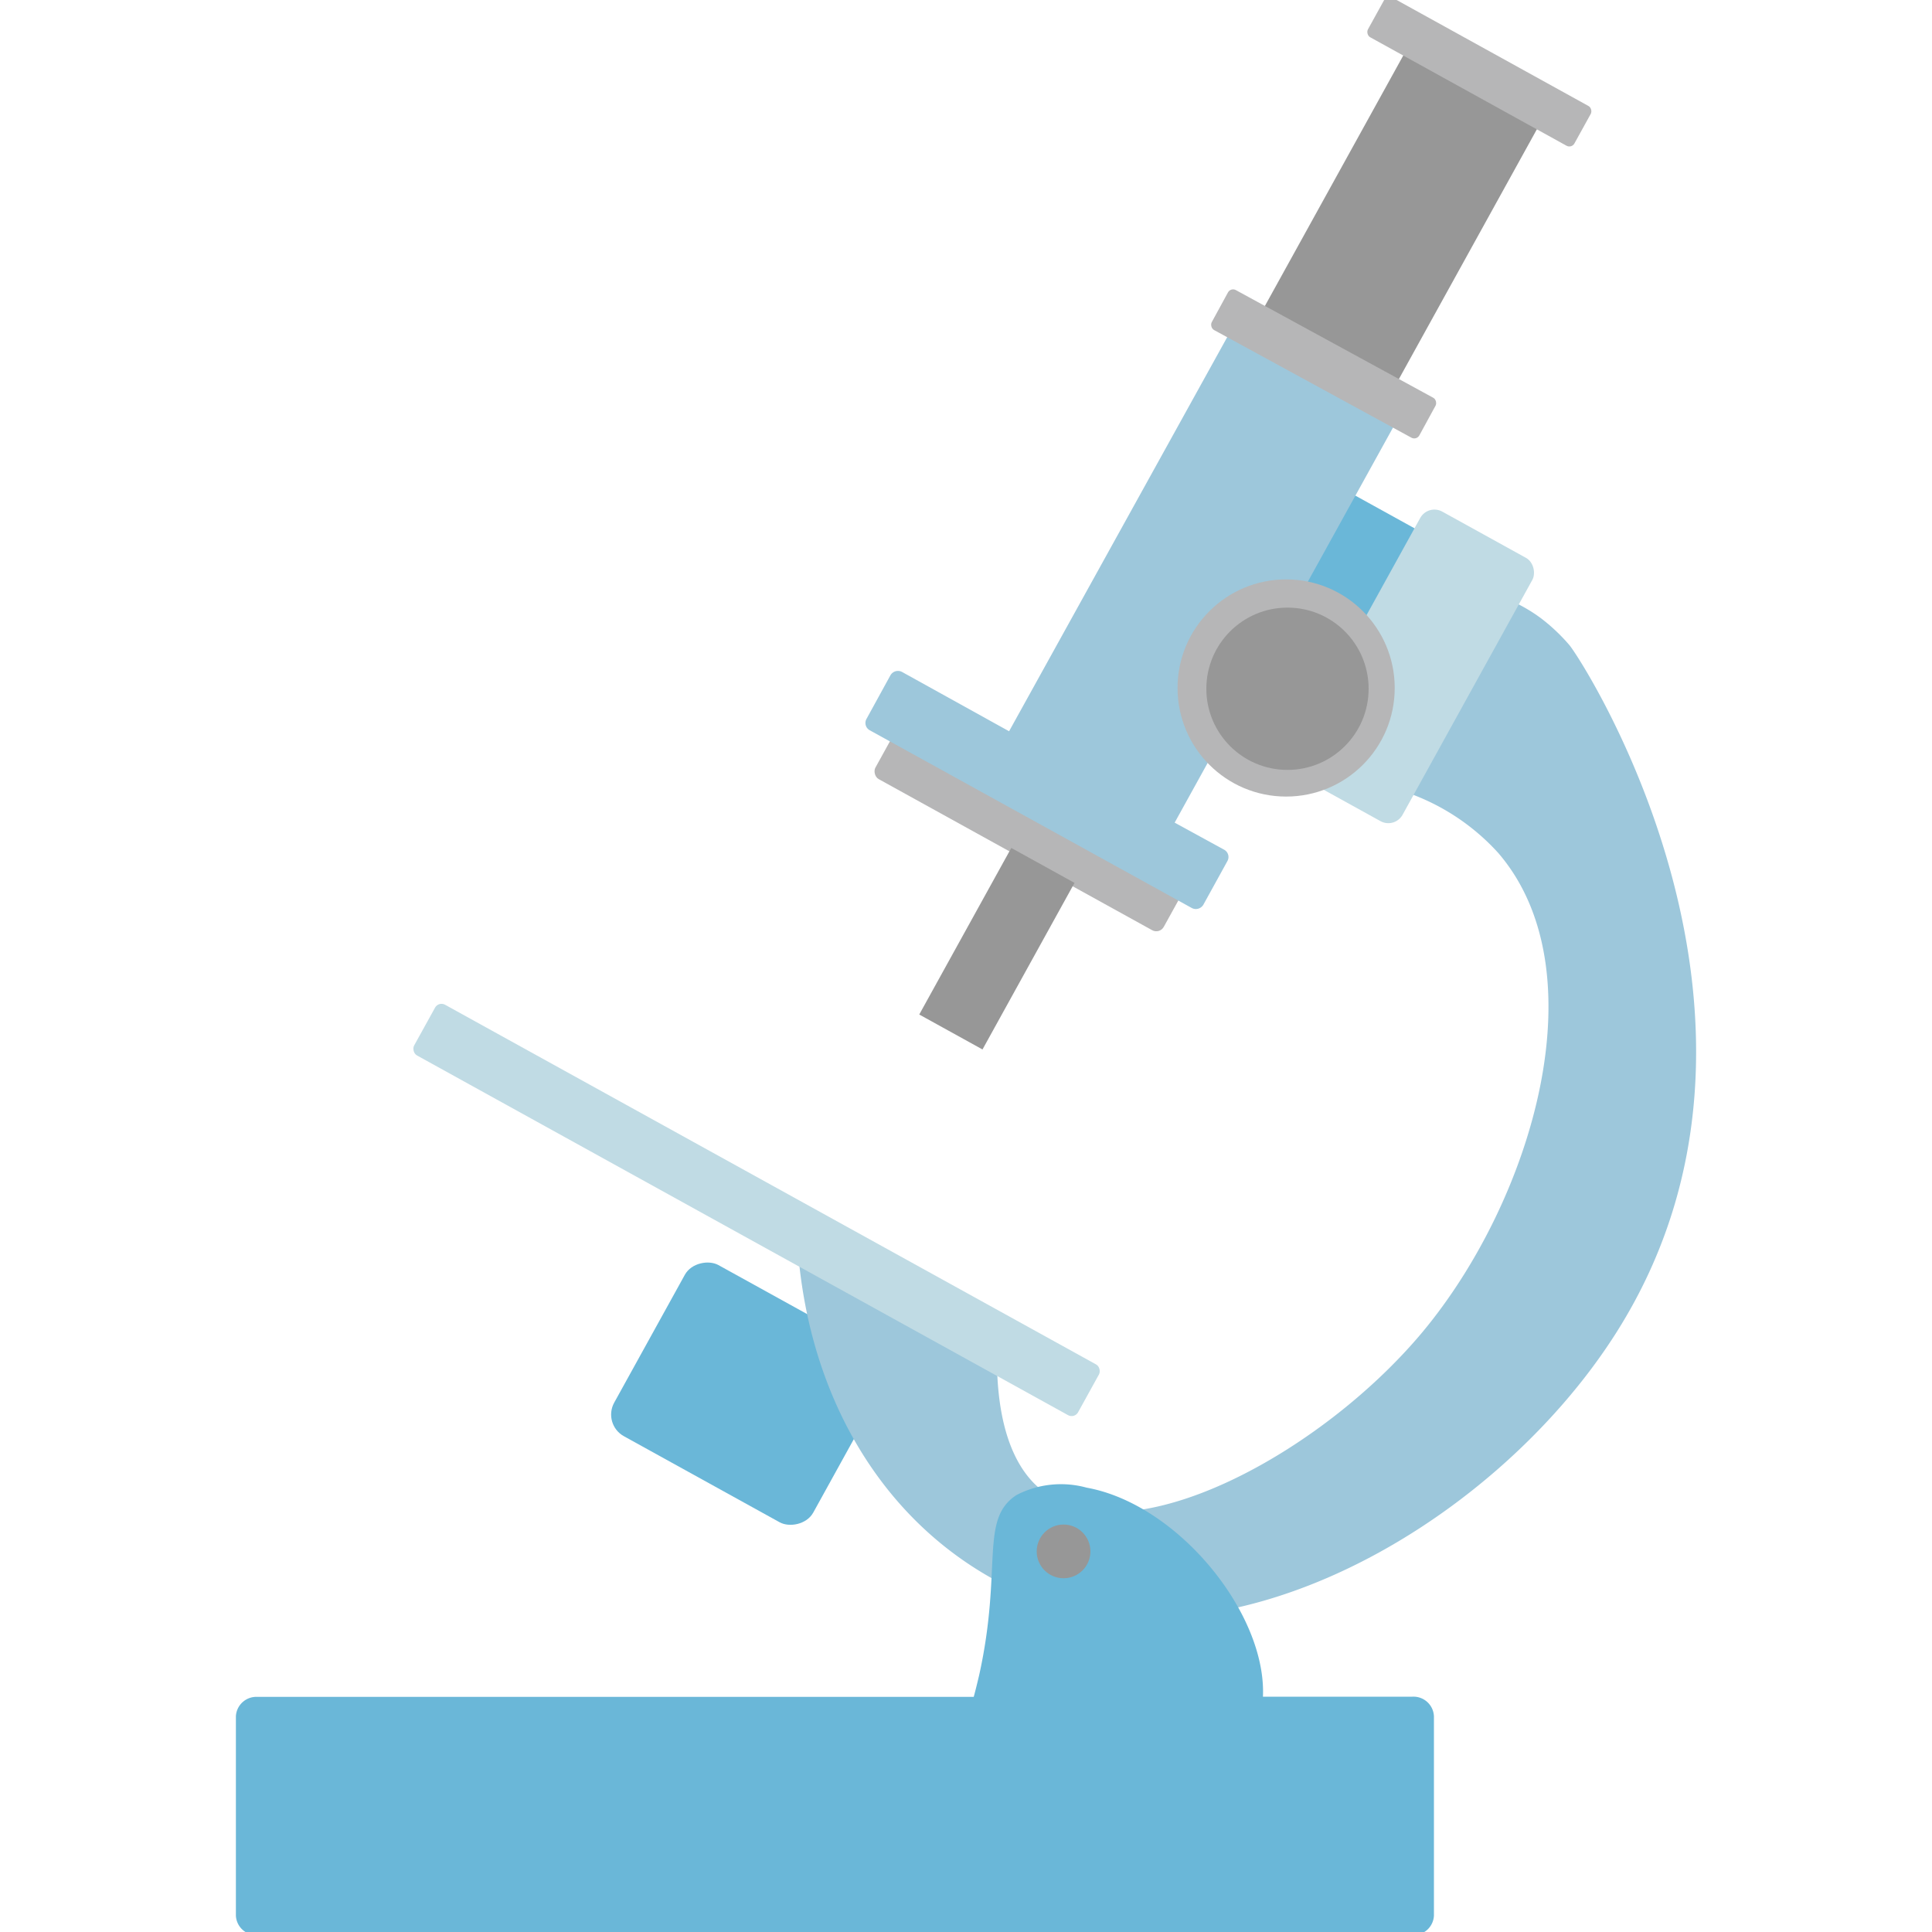 <svg id="Layer_1" data-name="Layer 1" xmlns="http://www.w3.org/2000/svg" viewBox="0 0 100 100"><defs><style>.cls-1{fill:#b6b6b7;}.cls-2{fill:#979797;}.cls-3{fill:#6ab7d8;}.cls-4{fill:#9dc7db;}.cls-5{fill:#c0dbe4;}</style></defs><title>microscope</title><rect class="cls-1" x="44.87" y="41" width="17.05" height="3.45" rx="0.44" ry="0.44" transform="translate(27.32 -20.49) rotate(28.92)"/><rect class="cls-2" x="49.73" y="44.18" width="3.74" height="9.85" transform="translate(30.18 -18.83) rotate(28.92)"/><rect class="cls-3" x="33.71" y="66.24" width="10.12" height="11.77" rx="1.28" ry="1.28" transform="translate(120.65 73.08) rotate(118.92)"/><path class="cls-4" d="M81.24,33.4A9.59,9.59,0,0,0,79.76,32a8.2,8.2,0,0,0-2.6-1.29l-5.39,10a11.47,11.47,0,0,1,5.78,3.44c5.27,6.13,1.79,17.92-3.9,24.77-5.28,6.34-15.12,11.63-19.56,8.34-1-.71-2.49-2.43-2.49-7l-10.31-5.7c.54,7.36,4.06,13.83,10.17,17.2,10.79,6,25.77-2.54,32.26-12.88C93.8,52.83,82.09,34.46,81.24,33.4Z"/><rect class="cls-3" x="65.38" y="25.75" width="6.63" height="12.67" rx="0.84" ry="0.84" transform="translate(24.08 -29.22) rotate(28.92)"/><rect class="cls-5" x="19.53" y="61.13" width="39.26" height="3" rx="0.38" ry="0.38" transform="translate(35.17 -11.13) rotate(28.92)"/><rect class="cls-2" x="68.6" y="2.24" width="7.9" height="17.92" transform="translate(14.46 -33.69) rotate(28.92)"/><path class="cls-3" d="M74.22,88.83V99.16a1.06,1.06,0,0,1-1.11,1H13.32a1.06,1.06,0,0,1-1.11-1V88.83a1.06,1.06,0,0,1,1.11-1H50.4c.09-.33.18-.7.28-1.12,1.23-5.55,0-8.08,1.94-9.33A5,5,0,0,1,56.24,77c4.72.85,9.32,6.5,9.13,10.82h7.74A1.06,1.06,0,0,1,74.22,88.83Z"/><rect class="cls-5" x="69.74" y="26.71" width="6.63" height="15.57" rx="0.84" ry="0.84" transform="translate(25.79 -31.03) rotate(28.92)"/><path class="cls-4" d="M60.8,42.58,72.34,21.7,63.77,17,52.23,37.85l-5.54-3.07a.45.45,0,0,0-.6.17l-1.24,2.26a.43.43,0,0,0,.17.59L61.69,47a.45.45,0,0,0,.6-.18l1.24-2.25a.43.43,0,0,0-.17-.59Z"/><rect class="cls-1" x="62.02" y="17.82" width="12.21" height="2.35" rx="0.3" ry="0.3" transform="matrix(0.88, 0.48, -0.48, 0.88, 17.68, -30.58)"/><rect class="cls-1" x="70.46" y="2.54" width="12.21" height="2.35" rx="0.3" ry="0.3" transform="translate(11.35 -36.57) rotate(28.92)"/><circle class="cls-1" cx="66.57" cy="35.61" r="5.62"/><circle class="cls-2" cx="66.64" cy="35.65" r="4.2"/><circle class="cls-2" cx="55.05" cy="80.3" r="1.39"/></svg>